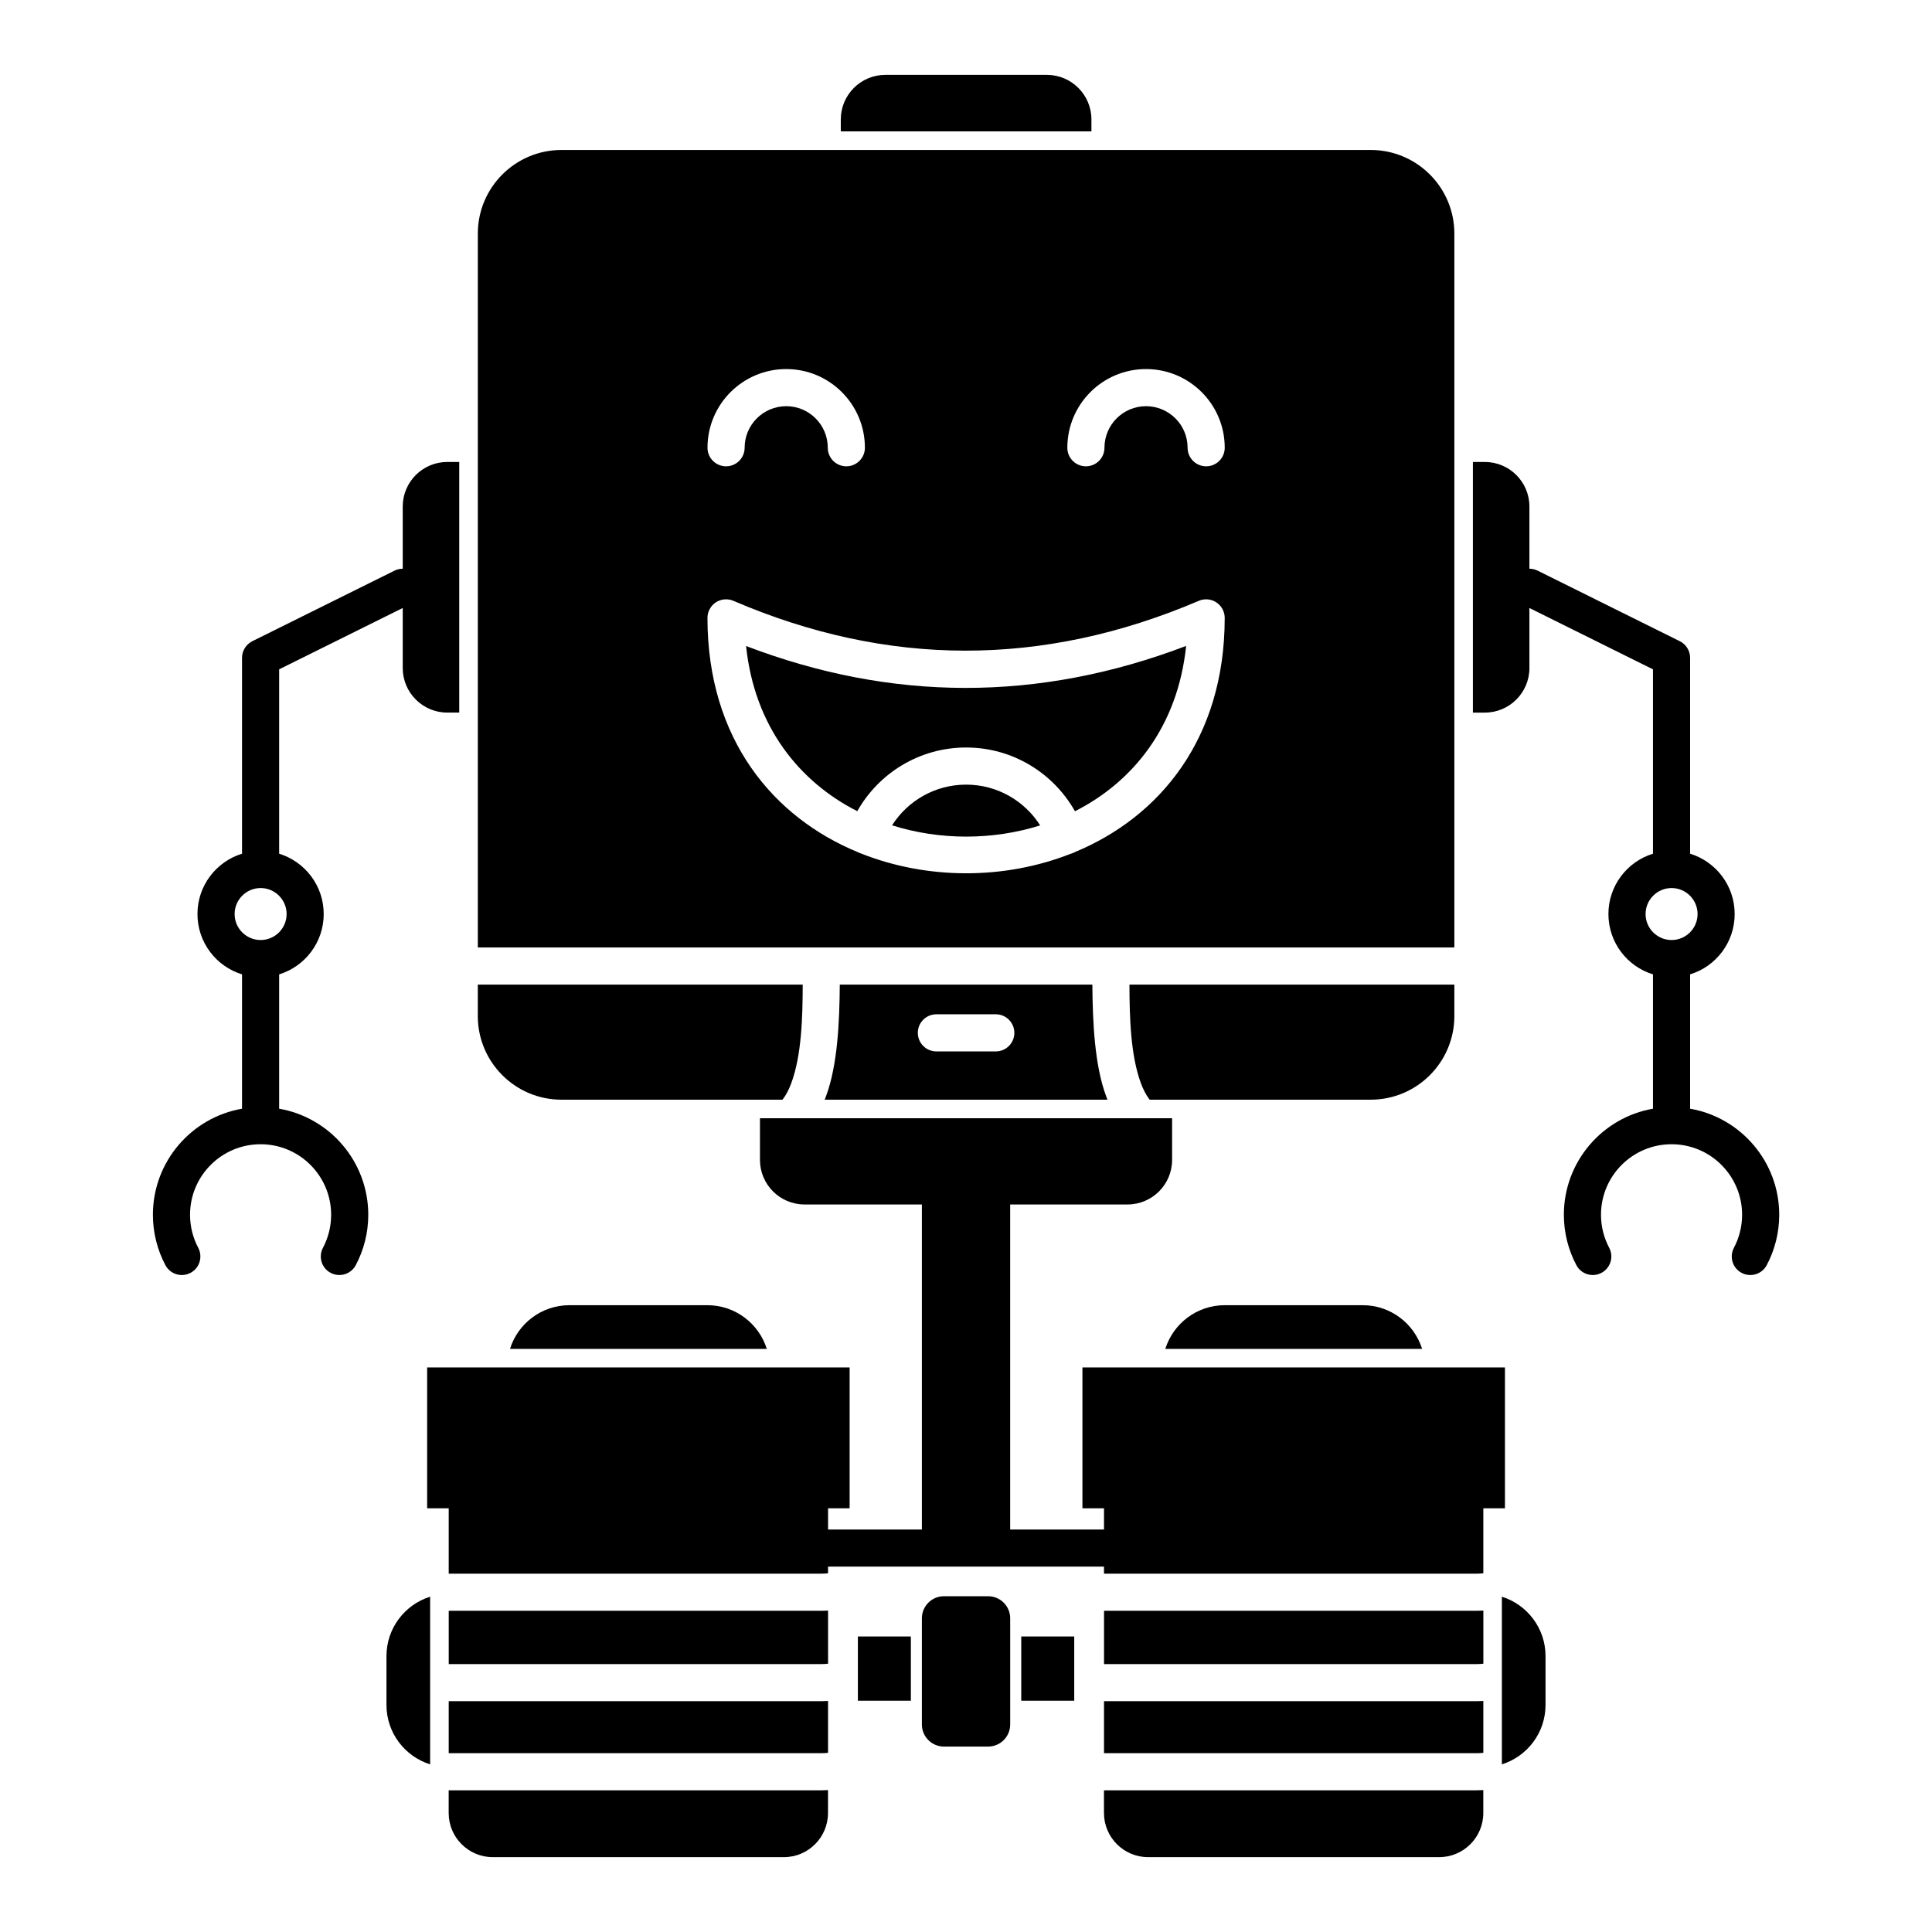 <?xml version="1.0" encoding="UTF-8"?>
<!-- Uploaded to: SVG Repo, www.svgrepo.com, Generator: SVG Repo Mixer Tools -->
<svg fill="#000000" width="800px" height="800px" version="1.1" viewBox="144 144 512 512" xmlns="http://www.w3.org/2000/svg">
 <path d="m363.43 618.39c-0.551 0.039-1.113 0.059-1.672 0.059h-98.855v6.016c0 6.453 5.234 11.699 11.699 11.699h77.129c6.453 0 11.699-5.246 11.699-11.699zm173.66 0v6.074c0 6.453-5.234 11.699-11.699 11.699h-77.125c-6.457 0-11.703-5.246-11.703-11.699v-6.016h98.863c0.562 0 1.121-0.02 1.664-0.059zm4.922-51.246c6.699 2.086 11.57 8.355 11.57 15.734v12.949c0 7.391-4.871 13.648-11.57 15.746zm-284.02 0c-6.703 2.086-11.574 8.355-11.574 15.734v12.949c0 7.391 4.871 13.648 11.574 15.746zm105.45 27.633c-0.551 0.039-1.113 0.059-1.672 0.059h-98.855v13.773h98.855c0.57 0 1.121-0.027 1.672-0.098zm173.66 0c-0.543 0.039-1.102 0.059-1.664 0.059h-98.863v13.773h98.863c0.562 0 1.121-0.027 1.664-0.098zm-125.39-21.906c0-3.238-2.617-5.856-5.848-5.856h-11.707c-3.227 0-5.848 2.617-5.848 5.856v28.133c0 3.227 2.621 5.856 5.848 5.856h11.707c3.231 0 5.848-2.629 5.848-5.856zm16.973 4.812h-14.043v17.023h14.043zm-43.297 0h-14.039v17.023h14.039zm-21.941-6.867c-0.551 0.039-1.113 0.059-1.672 0.059h-98.855v14.121h98.855c0.57 0 1.121-0.031 1.672-0.098zm173.66 0c-0.543 0.039-1.102 0.059-1.664 0.059h-98.863v14.121h98.863c0.562 0 1.121-0.031 1.664-0.098zm-173.66-21.48h24.863v-86.141h-31.102c-6.516 0-11.809-5.293-11.809-11.809v-11.039h109.22v11.039c0 6.516-5.293 11.809-11.809 11.809h-31.102v86.141h24.863v-5.621h-5.715v-37.332h111.97v37.332h-5.727v17.223c-0.543 0.066-1.102 0.098-1.664 0.098h-98.863v-1.859h-73.129v1.762c-0.551 0.066-1.102 0.098-1.672 0.098h-98.855v-17.32h-5.715v-37.332h111.96v37.332h-5.715zm-84.289-47.871h68.051c-2.106-6.703-8.352-11.574-15.742-11.574h-36.566c-7.391 0-13.648 4.871-15.742 11.574zm173.66 0h68.055c-2.098-6.703-8.355-11.574-15.746-11.574h-36.566c-7.379 0-13.637 4.871-15.742 11.574zm129.24-99.25v35.602c-13.41 2.332-23.617 14.043-23.617 28.113 0 4.824 1.203 9.367 3.316 13.355 1.27 2.398 4.25 3.305 6.652 2.035 2.402-1.27 3.305-4.25 2.039-6.652-1.379-2.606-2.168-5.578-2.168-8.738 0-10.32 8.375-18.695 18.699-18.695 10.32 0 18.695 8.375 18.695 18.695 0 3.16-0.789 6.133-2.164 8.738-1.27 2.402-0.367 5.383 2.035 6.652 2.402 1.27 5.383 0.363 6.652-2.035 2.113-3.988 3.316-8.531 3.316-13.355 0-14.07-10.203-25.781-23.617-28.113v-35.602c6.84-2.094 11.809-8.469 11.809-15.988 0-7.519-4.969-13.883-11.809-15.988v-51.906c0-1.871-1.062-3.574-2.734-4.41l-37.668-18.695c-0.711-0.344-1.457-0.512-2.184-0.512v-16.484c0-6.512-5.297-11.805-11.809-11.805h-3.168v66.418h3.168c6.512 0 11.809-5.293 11.809-11.809v-15.91l32.746 16.254v48.859c-6.84 2.106-11.809 8.469-11.809 15.988 0 7.519 4.969 13.895 11.809 15.988zm-331.33-107.5v-16.484c0-6.512 5.293-11.805 11.805-11.805h3.172v66.418h-3.172c-6.512 0-11.805-5.293-11.805-11.809v-15.91l-32.75 16.254v48.859c6.84 2.106 11.809 8.469 11.809 15.988 0 7.519-4.969 13.895-11.809 15.988v35.602c13.414 2.332 23.617 14.043 23.617 28.113 0 4.824-1.199 9.367-3.316 13.355-1.27 2.398-4.25 3.305-6.652 2.035-2.398-1.27-3.305-4.25-2.035-6.652 1.375-2.606 2.164-5.578 2.164-8.738 0-10.32-8.375-18.695-18.695-18.695-10.324 0-18.695 8.375-18.695 18.695 0 3.16 0.785 6.133 2.164 8.738 1.27 2.402 0.363 5.383-2.039 6.652-2.398 1.27-5.383 0.363-6.652-2.035-2.113-3.988-3.316-8.531-3.316-13.355 0-14.07 10.207-25.781 23.617-28.113v-35.602c-6.84-2.094-11.809-8.469-11.809-15.988 0-7.519 4.969-13.883 11.809-15.988v-51.906c0-1.871 1.062-3.574 2.734-4.41l37.668-18.695c0.711-0.344 1.457-0.512 2.188-0.512zm19.895 110.21v8.336c0 12.238 9.93 22.168 22.172 22.168h58.574c0.945-1.199 1.695-2.688 2.305-4.32 2.754-7.348 3.039-17.543 3.051-26.184zm91.926 30.504h74.941c-0.117-0.285-0.227-0.578-0.332-0.863-3.121-8.328-3.594-19.918-3.672-29.641h-66.934c-0.078 9.723-0.551 21.312-3.668 29.641-0.109 0.285-0.219 0.578-0.336 0.863zm166.87-30.504h-86.102c0.012 8.641 0.297 18.836 3.051 26.184 0.613 1.633 1.359 3.121 2.305 4.32h58.578c12.238 0 22.168-9.93 22.168-22.168zm-137.27 17.711h15.746c2.715 0 4.918-2.203 4.918-4.918 0-2.715-2.203-4.922-4.918-4.922h-15.746c-2.715 0-4.918 2.207-4.918 4.922 0 2.715 2.203 4.918 4.918 4.918zm-121.52-27.551h258.79v-189.18c0-12.23-9.93-22.16-22.168-22.16h-214.45c-12.242 0-22.172 9.93-22.172 22.16zm-57.562-15.742c3.797 0 6.887 3.09 6.887 6.887s-3.09 6.887-6.887 6.887c-3.801 0-6.891-3.09-6.891-6.887s3.09-6.887 6.891-6.887zm373.92 0c3.797 0 6.887 3.09 6.887 6.887s-3.09 6.887-6.887 6.887c-3.801 0-6.891-3.09-6.891-6.887s3.09-6.887 6.891-6.887zm-124.34-76.418c-0.344 0.066-0.688 0.176-1.004 0.324-41.535 17.711-82.598 17.438-123.23 0-0.316-0.137-0.66-0.246-1.004-0.324h-0.012c-0.473-0.098-0.953-0.121-1.414-0.078-0.836 0.066-1.613 0.352-2.285 0.785-0.66 0.441-1.23 1.043-1.621 1.793-0.227 0.41-0.395 0.855-0.484 1.328l-0.008 0.008c-0.07 0.355-0.102 0.707-0.102 1.074 0.043 32.117 17.469 52.789 39.895 62.02 0.156 0.09 0.332 0.16 0.512 0.227 0.066 0.031 0.145 0.051 0.227 0.078 17.535 6.988 38.012 7.027 55.574 0.121 0.156-0.039 0.316-0.09 0.473-0.148 0.266-0.098 0.512-0.207 0.75-0.344 22.305-9.262 39.613-29.914 39.645-61.965 0-0.355-0.031-0.707-0.098-1.062-0.102-0.473-0.266-0.926-0.484-1.328l-0.02-0.039c-0.395-0.727-0.953-1.32-1.613-1.75-0.648-0.434-1.418-0.719-2.242-0.797h-0.039c-0.465-0.043-0.945-0.02-1.418 0.078zm-42.992 59.816c-4.121-6.496-11.375-10.805-19.629-10.805-8.246 0-15.488 4.301-19.621 10.785 12.625 3.984 26.625 3.984 39.25 0.02zm38.68-47.559c-39.25 14.93-78.117 14.723-116.62 0.02 2.242 21.363 14.102 35.957 29.469 43.77 5.68-10.066 16.473-16.875 28.844-16.875 12.379 0 23.172 6.82 28.848 16.895 15.371-7.801 27.23-22.395 29.461-43.809zm-117-52.523c0-6.082 4.938-11.012 11.02-11.012s11.012 4.93 11.012 11.012c0 2.715 2.203 4.918 4.918 4.918s4.922-2.203 4.922-4.918c0-11.516-9.348-20.852-20.852-20.852-11.512 0-20.863 9.336-20.863 20.852 0 2.715 2.207 4.918 4.922 4.918 2.715 0 4.922-2.203 4.922-4.918zm95.359 0c0-6.082 4.93-11.012 11.008-11.012 6.082 0 11.023 4.93 11.023 11.012 0 2.715 2.203 4.918 4.918 4.918 2.719 0 4.922-2.203 4.922-4.918 0-11.516-9.348-20.852-20.863-20.852-11.5 0-20.848 9.336-20.848 20.852 0 2.715 2.203 4.918 4.918 4.918 2.715 0 4.922-2.203 4.922-4.918zm-69.875-83.84v-3.168c0-6.512 5.293-11.809 11.809-11.809h42.805c6.512 0 11.805 5.297 11.805 11.809v3.168z" fill-rule="evenodd"/>
</svg>
